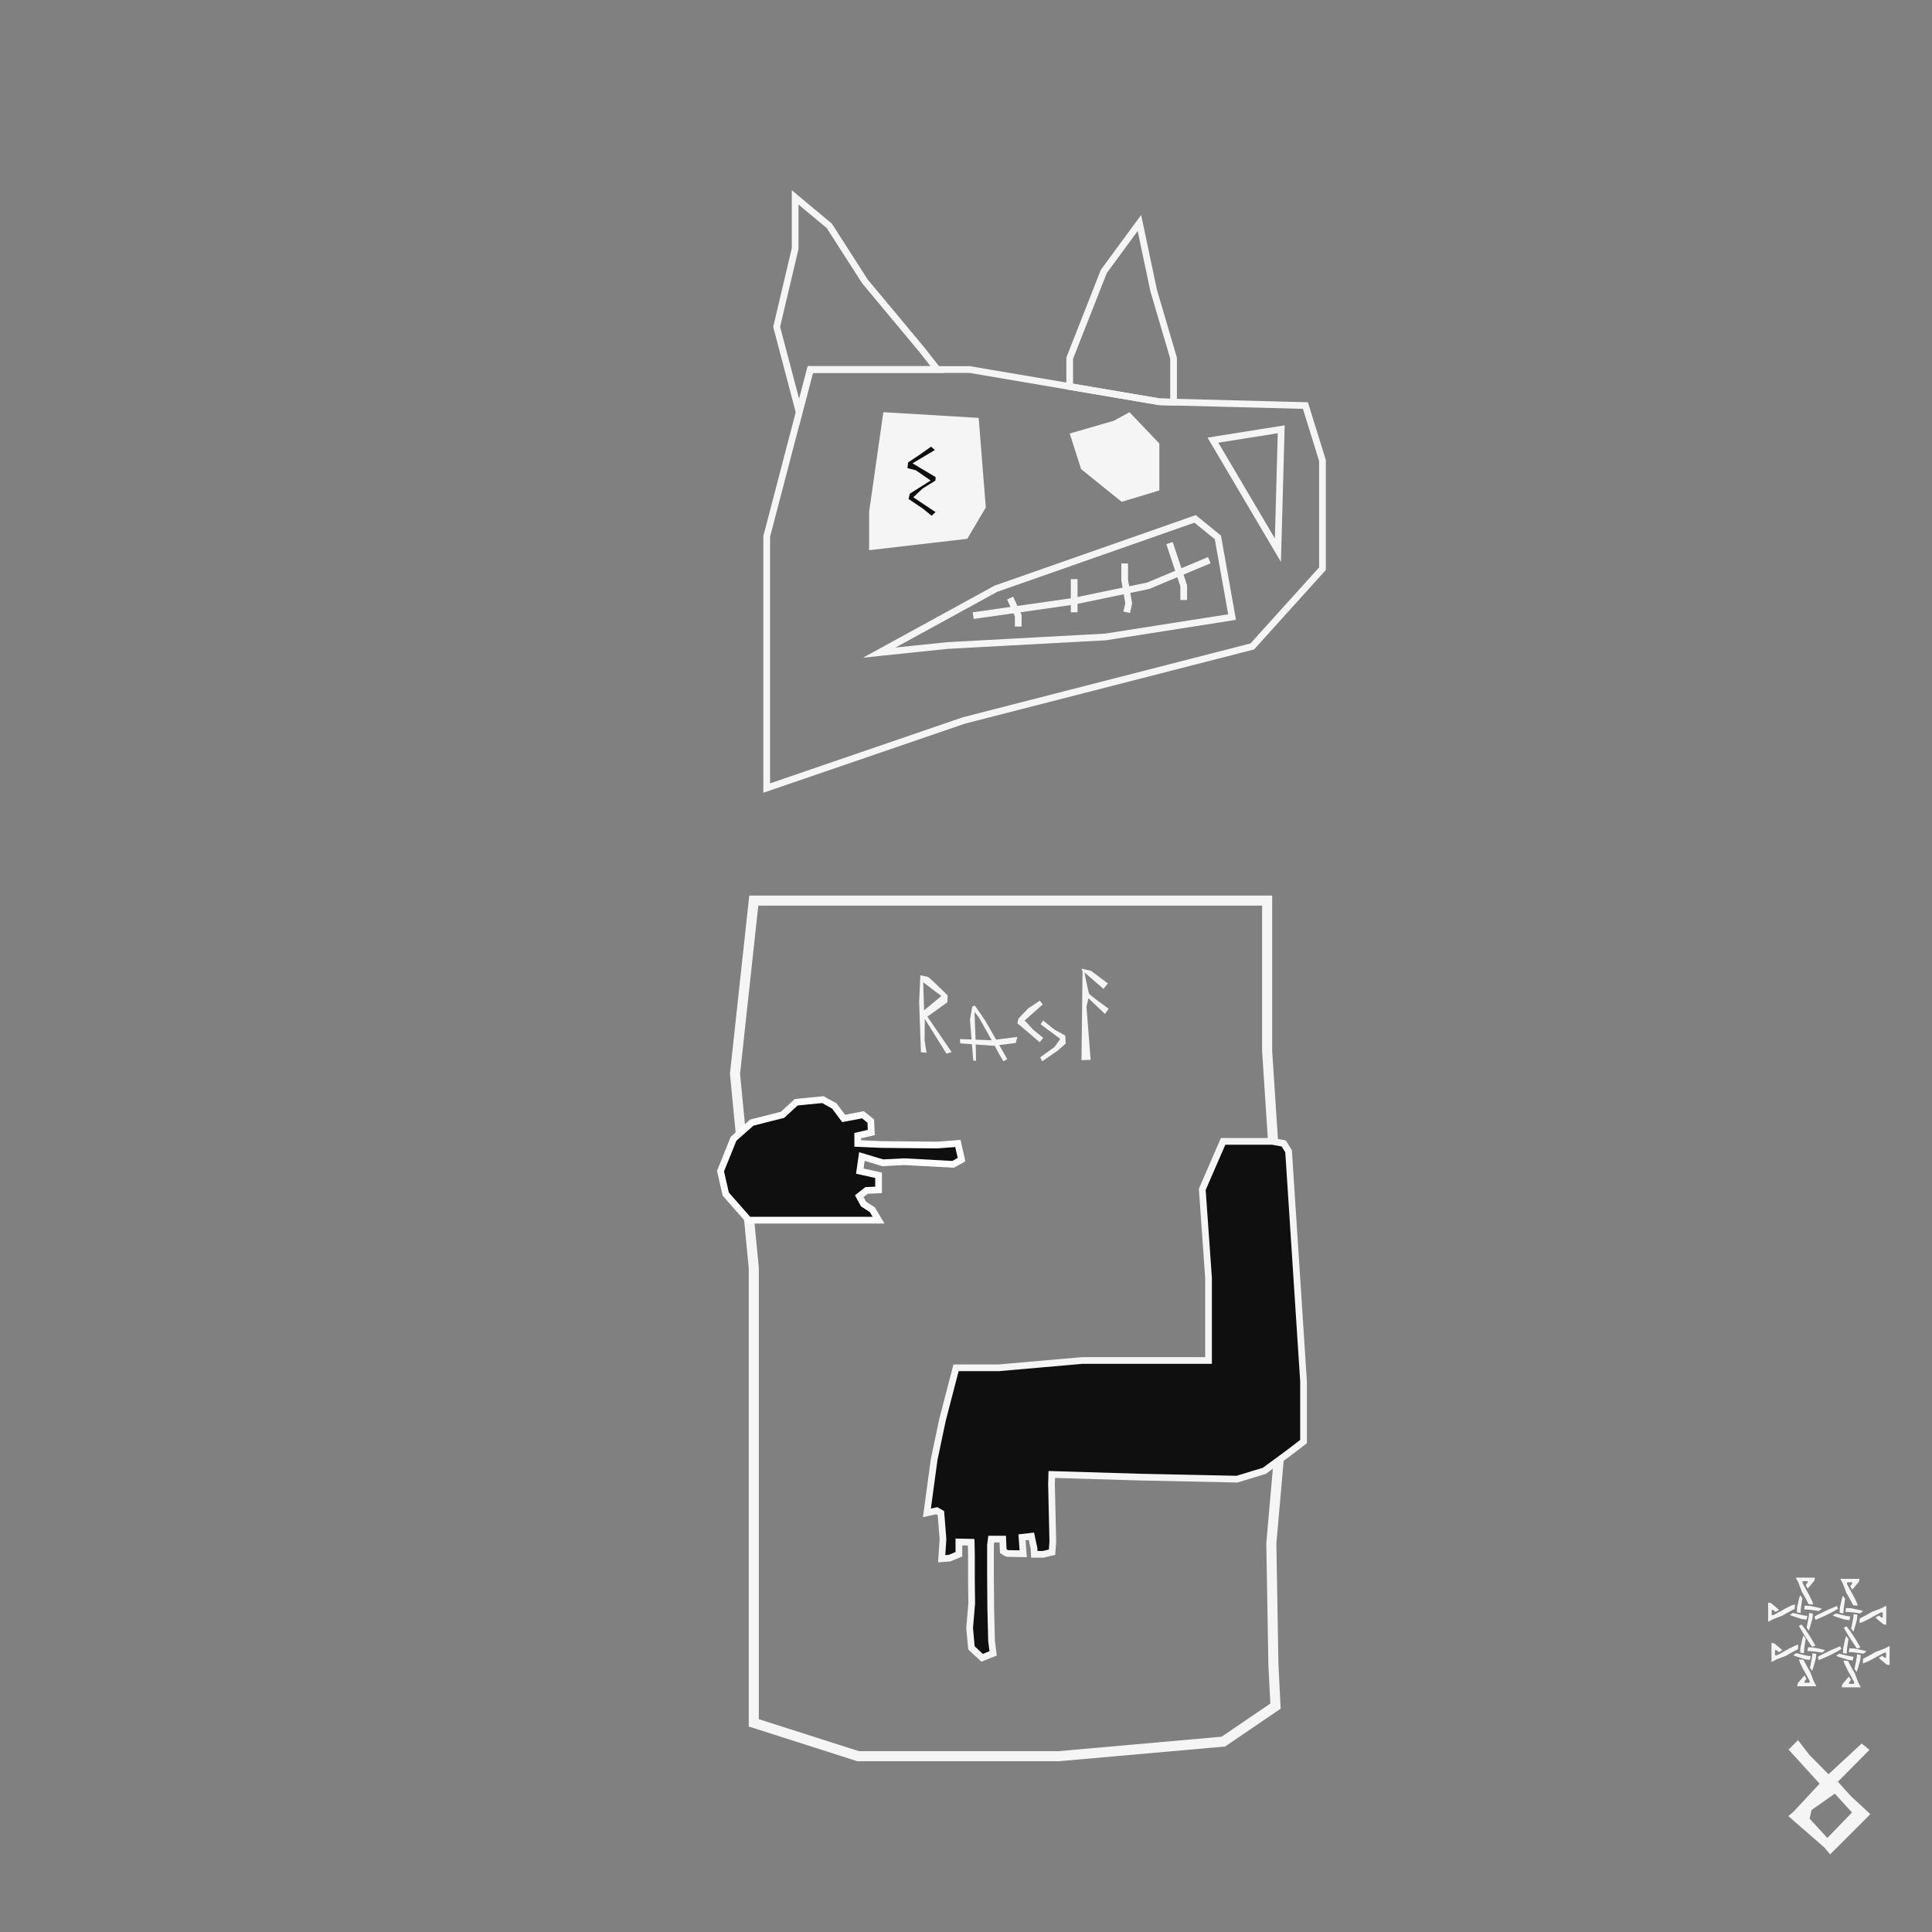 <?xml version="1.0" encoding="UTF-8"?>
<svg id="uuid-b4d0df12-d0c7-4480-9c7b-fc8b54b219d3" data-name="Ebene 1" xmlns="http://www.w3.org/2000/svg" viewBox="0 0 576 576">
  <rect x="0" y="0" width="576" height="576" fill="#808080" stroke="none"/>
  <path d="m534.72,540.12l-1.57,1.32,10.74,9.34,1.74,2.07,11.98-11.98-5.7-5.29-3.97-4.38,9.42-9.5-2.31-1.9-9.91,9.17-5.7-5.78-3.39-4.38-2.81,2.81,9.25,10.16-7.77,8.35Zm12.31-5.37l5.12,5.62-7.35,7.6-5.29-5.78.58-2.56,6.94-4.88Z" style="fill: #f5f5f5;"/>
  <g>
    <polygon points="550.95 495.17 549.59 495.07 549.91 496.04 550.77 497.81 551.89 499.81 552.78 501.47 552.78 502.02 551.86 502.02 551.18 502.02 551.34 501.49 551.84 500.86 551.25 499.84 550.63 500.51 549.23 502.21 549.08 503.06 550.93 503.06 554.1 503.06 554.78 503.06 553.96 501.47 552.97 498.85 552 497.16 550.95 495.17" style="fill: #f5f5f5;"/>
    <polygon points="555.46 494.54 555.36 495.91 556.34 495.59 558.1 494.73 560.11 493.61 561.76 492.72 562.31 492.72 562.31 493.63 562.31 494.31 561.79 494.16 561.15 493.66 560.13 494.25 560.81 494.87 562.5 496.27 563.36 496.42 563.36 494.57 563.36 491.4 563.36 490.72 561.76 491.54 559.14 492.53 557.46 493.49 555.46 494.54" style="fill: #f5f5f5;"/>
    <polygon points="536.04 491.68 536.14 490.32 535.17 490.64 533.4 491.5 531.4 492.62 529.74 493.51 529.19 493.51 529.19 492.59 529.19 491.91 529.72 492.07 530.35 492.57 531.37 491.98 530.69 491.36 529 489.96 528.15 489.81 528.15 491.66 528.15 494.83 528.15 495.51 529.74 494.69 532.36 493.7 534.04 492.73 536.04 491.68" style="fill: #f5f5f5;"/>
    <polygon points="554.76 493.43 553.64 493.2 553.56 494.11 553.38 495.11 553.05 496.77 552.89 497.54 553.53 498.48 553.9 497.43 554.62 494.89 554.76 493.43" style="fill: #f5f5f5;"/>
    <polygon points="551.35 491.43 551.21 492.57 552.11 492.58 553.13 492.69 554.8 492.91 555.58 493.02 556.48 492.31 555.41 492.02 552.82 491.48 551.35 491.43" style="fill: #f5f5f5;"/>
    <polygon points="549.45 492.85 550.59 493.02 550.61 492.11 550.73 491.09 550.97 489.42 551.09 488.64 550.4 487.74 550.09 488.81 549.52 491.38 549.45 492.85" style="fill: #f5f5f5;"/>
    <polygon points="552.37 495.05 552.64 493.93 551.74 493.83 550.73 493.61 549.1 493.22 548.33 493.03 547.37 493.64 548.4 494.05 550.91 494.85 552.37 495.05" style="fill: #f5f5f5;"/>
    <polygon points="537.68 494.84 536.32 494.74 536.64 495.71 537.5 497.48 538.62 499.48 539.51 501.13 539.51 501.69 538.59 501.69 537.91 501.69 538.07 501.16 538.57 500.53 537.98 499.51 537.36 500.18 535.96 501.88 535.81 502.73 537.66 502.73 540.83 502.73 541.51 502.73 540.69 501.13 539.7 498.51 538.73 496.83 537.68 494.84" style="fill: #f5f5f5;"/>
    <polygon points="539.23 478.26 540.59 478.36 540.27 477.38 539.41 475.62 538.29 473.61 537.4 471.96 537.4 471.41 538.32 471.41 539 471.41 538.84 471.93 538.34 472.57 538.93 473.59 539.55 472.91 540.95 471.22 541.1 470.36 539.25 470.36 536.08 470.36 535.4 470.36 536.22 471.96 537.21 474.58 538.18 476.26 539.23 478.26" style="fill: #f5f5f5;"/>
    <polygon points="552.5 478.59 553.86 478.69 553.54 477.71 552.68 475.95 551.56 473.95 550.67 472.29 550.67 471.74 551.59 471.74 552.27 471.74 552.11 472.27 551.61 472.9 552.2 473.92 552.82 473.24 554.22 471.55 554.37 470.7 552.52 470.7 549.35 470.7 548.67 470.7 549.49 472.29 550.48 474.91 551.45 476.59 552.5 478.59" style="fill: #f5f5f5;"/>
    <polygon points="541.49 493.1 540.36 492.87 540.29 493.77 540.11 494.78 539.78 496.43 539.62 497.21 540.26 498.15 540.63 497.1 541.34 494.56 541.49 493.1" style="fill: #f5f5f5;"/>
    <polygon points="539.04 491.11 538.89 492.25 539.8 492.26 540.82 492.37 542.49 492.59 543.27 492.7 544.16 491.99 543.1 491.7 540.51 491.16 539.04 491.11" style="fill: #f5f5f5;"/>
    <polygon points="536.7 492.71 537.84 492.87 537.86 491.96 537.98 490.94 538.22 489.28 538.34 488.5 537.65 487.6 537.34 488.66 536.77 491.24 536.7 492.71" style="fill: #f5f5f5;"/>
    <polygon points="539.58 494.89 539.85 493.77 538.95 493.66 537.94 493.45 536.31 493.06 535.54 492.87 534.58 493.48 535.61 493.88 538.12 494.69 539.58 494.89" style="fill: #f5f5f5;"/>
    <polygon points="548.98 491.62 548.63 490.78 545.64 492.09 542.5 493.64 541.98 493.97 542.23 494.96 544.92 493.8 547.37 492.58 548.98 491.62" style="fill: #f5f5f5;"/>
    <polygon points="550.49 484.86 549.7 485.3 551.37 488.11 553.29 491.04 553.69 491.52 554.63 491.15 553.16 488.62 551.64 486.33 550.49 484.86" style="fill: #f5f5f5;"/>
    <polygon points="537.1 484.31 536.31 484.76 537.97 487.57 539.9 490.5 540.29 490.97 541.23 490.6 539.76 488.07 538.24 485.79 537.1 484.31" style="fill: #f5f5f5;"/>
    <polygon points="554.47 482.53 554.37 483.9 555.35 483.58 557.11 482.72 559.11 481.6 560.77 480.71 561.32 480.71 561.32 481.62 561.32 482.3 560.8 482.15 560.16 481.65 559.14 482.24 559.82 482.86 561.51 484.26 562.36 484.41 562.36 482.56 562.36 479.39 562.36 478.71 560.77 479.53 558.15 480.52 556.47 481.48 554.47 482.53" style="fill: #f5f5f5;"/>
    <polygon points="535.05 479.67 535.15 478.31 534.17 478.63 532.41 479.49 530.4 480.61 528.75 481.5 528.2 481.5 528.2 480.58 528.2 479.9 528.72 480.06 529.36 480.56 530.38 479.97 529.7 479.35 528.01 477.95 527.15 477.8 527.15 479.65 527.15 482.82 527.15 483.5 528.75 482.68 531.37 481.69 533.05 480.72 535.05 479.67" style="fill: #f5f5f5;"/>
    <polygon points="553.77 481.42 552.64 481.19 552.57 482.1 552.39 483.11 552.06 484.76 551.9 485.53 552.54 486.47 552.91 485.42 553.62 482.88 553.77 481.42" style="fill: #f5f5f5;"/>
    <polygon points="550.36 479.42 550.21 480.56 551.12 480.57 552.14 480.68 553.81 480.9 554.59 481.01 555.48 480.3 554.41 480.01 551.83 479.47 550.36 479.42" style="fill: #f5f5f5;"/>
    <polygon points="548.46 480.84 549.6 481.01 549.62 480.1 549.74 479.08 549.98 477.41 550.1 476.63 549.41 475.73 549.1 476.8 548.52 479.37 548.46 480.84" style="fill: #f5f5f5;"/>
    <polygon points="551.38 483.04 551.65 481.92 550.74 481.82 549.74 481.6 548.1 481.21 547.34 481.02 546.38 481.63 547.41 482.04 549.92 482.84 551.38 483.04" style="fill: #f5f5f5;"/>
    <polygon points="540.5 481.09 539.37 480.86 539.3 481.76 539.12 482.77 538.79 484.42 538.62 485.2 539.26 486.14 539.63 485.09 540.35 482.55 540.5 481.09" style="fill: #f5f5f5;"/>
    <polygon points="538.05 478.71 537.9 479.85 538.81 479.86 539.83 479.97 541.5 480.19 542.28 480.3 543.17 479.59 542.1 479.3 539.52 478.76 538.05 478.71" style="fill: #f5f5f5;"/>
    <polygon points="535.71 480.7 536.85 480.86 536.87 479.95 536.99 478.93 537.23 477.27 537.35 476.49 536.66 475.59 536.35 476.65 535.77 479.23 535.71 480.7" style="fill: #f5f5f5;"/>
    <polygon points="538.59 482.88 538.86 481.76 537.95 481.65 536.95 481.44 535.31 481.05 534.55 480.86 533.59 481.47 534.62 481.87 537.13 482.68 538.59 482.88" style="fill: #f5f5f5;"/>
    <polygon points="547.99 479.61 547.64 478.77 544.65 480.08 541.51 481.63 540.98 481.96 541.24 482.95 543.93 481.79 546.38 480.57 547.99 479.61" style="fill: #f5f5f5;"/>
  </g>
  <polygon points="224.73 268.5 245.88 268.5 293.79 268.5 337.34 268.5 377.78 268.5 377.78 313.3 382.76 389.83 382.76 417.82 379.03 460.13 379.65 496.22 380.27 508.66 364.72 519.24 315.57 523.59 255.84 523.59 224.73 513.64 224.73 505.55 224.73 470.09 224.73 378.01 219.13 320.14 224.73 268.5" style="fill: none; stroke: #f5f5f5; stroke-miterlimit: 10; stroke-width: 3px;"/>
  <path d="m375.55,340.28h-10.89l-6.22,14.31,1.87,26.44v24.58h-37.64l-24.89,2.18h-12.75l-4.04,15.55-2.49,11.82-2.15,15.88,2.93-.64,1.24.7.62,7.78-.39,5.83,2.33-.16,2.8-1.17v-3.66l3.66.08.08,3.73v7.39l.08,7.15-.62,7.31.54,5.91,3.19,2.96,3.27-1.32-.47-3.81-.23-9.49-.08-9.95v-9.02l.23-1.79h3.42l.16,3.58s1.01.7,1.24.7,4.7.08,4.7.08l-.35-4.9,2.8-.31.78,3.66.08,1.71h2.72l2.57-.62.23-3.19-.39-17.11.08-2.88,25.98.78,29.24.62,8.17-2.49,7.31-5.37,4.36-3.34v-17.97l-4.46-68.6-1.45-2.32-3.42-.62h-3.73Z" style="fill: #0f0f0f; stroke: #f5f5f5; stroke-miterlimit: 10; stroke-width: 2px;"/>
  <g>
    <path d="m274.56,313.73l1.67.11-.58-3.7v-.03s0-.03,0-.03l.05-4.99v-1.32s.71,1.12.71,1.12l5.76,9.24,1.55-.47-7.02-10.25-.21-.31.3-.22,5.65-4.07.09-2.08c-2.55-2.5-5.41-5.22-5.86-5.48-.36-.09-1.6-.35-2.28-.49l-.36,7.94.53,15.04Zm1.32-20.39l4.39,3.31.39.29-.37.31-4.18,3.47-.6.5-.03-.79-.22-6.78-.03-.8.64.48Z" style="fill: #f5f5f5;"/>
    <g>
      <polygon points="306.55 300.62 303.62 303.71 303.31 305.11 304.81 306.31 309.95 310.73 311.02 309.43 308.07 307.02 308.05 307 308.03 306.98 305.75 304.54 305.48 304.25 305.78 303.99 310.88 299.46 310.01 298.34 306.55 300.62" style="fill: #f5f5f5;"/>
      <polygon points="314.36 306.95 314.33 306.93 314.31 306.91 311 304.25 310.24 305.38 315.81 309.5 316.11 309.73 315.89 310.03 314.43 312.09 314.39 312.14 314.34 312.18 310.11 315.24 310.73 316.41 315.39 313.19 317.73 311.11 317.59 308.74 314.36 306.95" style="fill: #f5f5f5;"/>
    </g>
    <path d="m291.86,303.36v.02s.02.02.02.02c3.68,6.54,5.57,9.96,5.6,10.15,0,0,0-.01,0-.02.07.21.99,1.74,1.7,2.89l1.12-.67-6.51-11.37c-1.04-1.56-2.7-4.01-3.16-4.58-.18.07-.47.19-.76.31l-.69,3.86c.24,3.13.85,10.83.98,12.2l.82.12-.04-3.59-.36-10.13-.03-.89.54.71.76,1Z" style="fill: #f5f5f5;"/>
    <polygon points="302.83 310.96 303.31 309.15 295.4 310.14 295.38 310.14 295.35 310.14 287.06 309.82 286.18 309.76 286.29 311.07 296.16 311.78 302.83 310.96" style="fill: #f5f5f5;"/>
    <path d="m324.32,298.39l.17-.78.58.55,4.36,4.13,1.09-1.55c-5.69-4.12-5.8-4.41-5.86-4.55-.13-.33-.87-3.91-1.1-5l-.26-1.29.99.86,4.7,4.06,1.31-1.62-5.04-3.77-2.8-.63.25.76.02.07v.08s0,.63,0,.63l-.3,25.73,2.73-.09-1.23-15.7v-.06s0-.06,0-.06l.38-1.77Z" style="fill: #f5f5f5;"/>
  </g>
  <polygon points="233.32 332.36 224.14 334.69 218.7 339.51 214.81 349.15 216.37 356 223.21 363.78 240.01 363.78 261.94 363.78 260.07 360.66 257.43 358.95 256.18 356.62 258.36 354.91 261.94 354.75 261.94 350.4 256.34 349.15 256.96 344.8 263.18 346.67 269.56 346.35 275.78 346.67 284.18 347.13 286.67 345.73 285.58 340.91 279.52 341.38 262.72 341.22 255.72 340.91 255.72 338.58 259.76 337.64 259.61 334.22 257.27 332.36 251.52 333.44 248.72 329.71 245.3 327.84 237.36 328.62 233.32 332.36" style="fill: #0f0f0f; stroke: #fff; stroke-miterlimit: 10; stroke-width: 2px;"/>
  <g>
    <polygon points="241.59 110.17 228.58 159.93 228.58 220.44 228.58 234.95 287.39 214.79 373.35 192.73 394.28 169.55 394.28 137.31 389.19 120.91 345.64 119.78 289.09 110.17 255.16 110.17 241.59 110.17" style="fill: none; stroke: #f5f5f5; stroke-miterlimit: 10; stroke-width: 2px;"/>
    <polygon points="274.81 104.23 257.85 83.87 247.24 67.33 237.06 58.85 237.06 74.12 231.55 97.44 238.26 122.89 241.59 110.17 279.48 110.17 274.81 104.23" style="fill: none; stroke: #f5f5f5; stroke-miterlimit: 10; stroke-width: 2px;"/>
    <polygon points="318.92 106.77 329.1 80.9 339.7 66.48 343.95 86.63 349.88 106.77 349.88 119.89 345.64 119.78 318.92 115.24 318.92 106.77" style="fill: none; stroke: #f5f5f5; stroke-miterlimit: 10; stroke-width: 2px;"/>
    <polygon points="263.36 122.89 259.12 152.58 259.12 164.03 288.38 160.64 293.9 151.31 291.78 124.59 263.36 122.89" style="fill: #f5f5f5;"/>
    <polygon points="332.07 125.44 318.92 129.25 322.32 139.86 334.4 149.61 345.64 146.22 345.64 132.22 336.74 122.89 332.07 125.44" style="fill: #f5f5f5;"/>
    <polygon points="262.14 194.57 296.92 175.52 356.3 154.7 363.09 160.21 367.33 183.97 329.58 189.9 282.5 192.45 262.14 194.57" style="fill: none; stroke: #f5f5f5; stroke-miterlimit: 10; stroke-width: 2px;"/>
    <polyline points="290.14 183.54 319.83 179.3 342.3 174.64 360.54 167" style="fill: none; stroke: #f5f5f5; stroke-miterlimit: 10; stroke-width: 2px;"/>
    <polyline points="348.67 161.91 352.91 174.64 352.91 178.88" style="fill: none; stroke: #f5f5f5; stroke-miterlimit: 10; stroke-width: 2px;"/>
    <polyline points="335.31 167.99 335.31 172.94 336.51 179.87 335.91 182.55" style="fill: none; stroke: #f5f5f5; stroke-miterlimit: 10; stroke-width: 2px;"/>
    <polyline points="320.25 172.66 320.25 176.05 320.25 182.55" style="fill: none; stroke: #f5f5f5; stroke-miterlimit: 10; stroke-width: 2px;"/>
    <polyline points="301.16 178.31 303.57 183.54 303.57 186.79" style="fill: none; stroke: #f5f5f5; stroke-miterlimit: 10; stroke-width: 2px;"/>
    <polygon points="361.62 131.23 381.98 127.98 380.99 164.03 361.62 131.23" style="fill: none; stroke: #f5f5f5; stroke-miterlimit: 10; stroke-width: 2px;"/>
  </g>
  <polygon points="272.66 148.5 272.29 148.25 272.61 147.95 275.02 145.69 275.05 145.67 275.08 145.65 278.88 143.29 278.95 142.24 272.57 138.44 272.06 138.13 272.57 137.83 278.72 134.17 277.59 133.17 274.26 135.51 270.73 137.88 270.54 139.57 272.99 140.19 273.06 140.21 273.11 140.25 277.02 142.95 277.46 143.26 277.01 143.55 271.26 147.18 270.86 148.75 275.11 151.62 275.12 151.63 275.13 151.64 277.75 153.75 278.9 152.67 272.66 148.5" style="fill: #0f0f0f;"/>
</svg>
